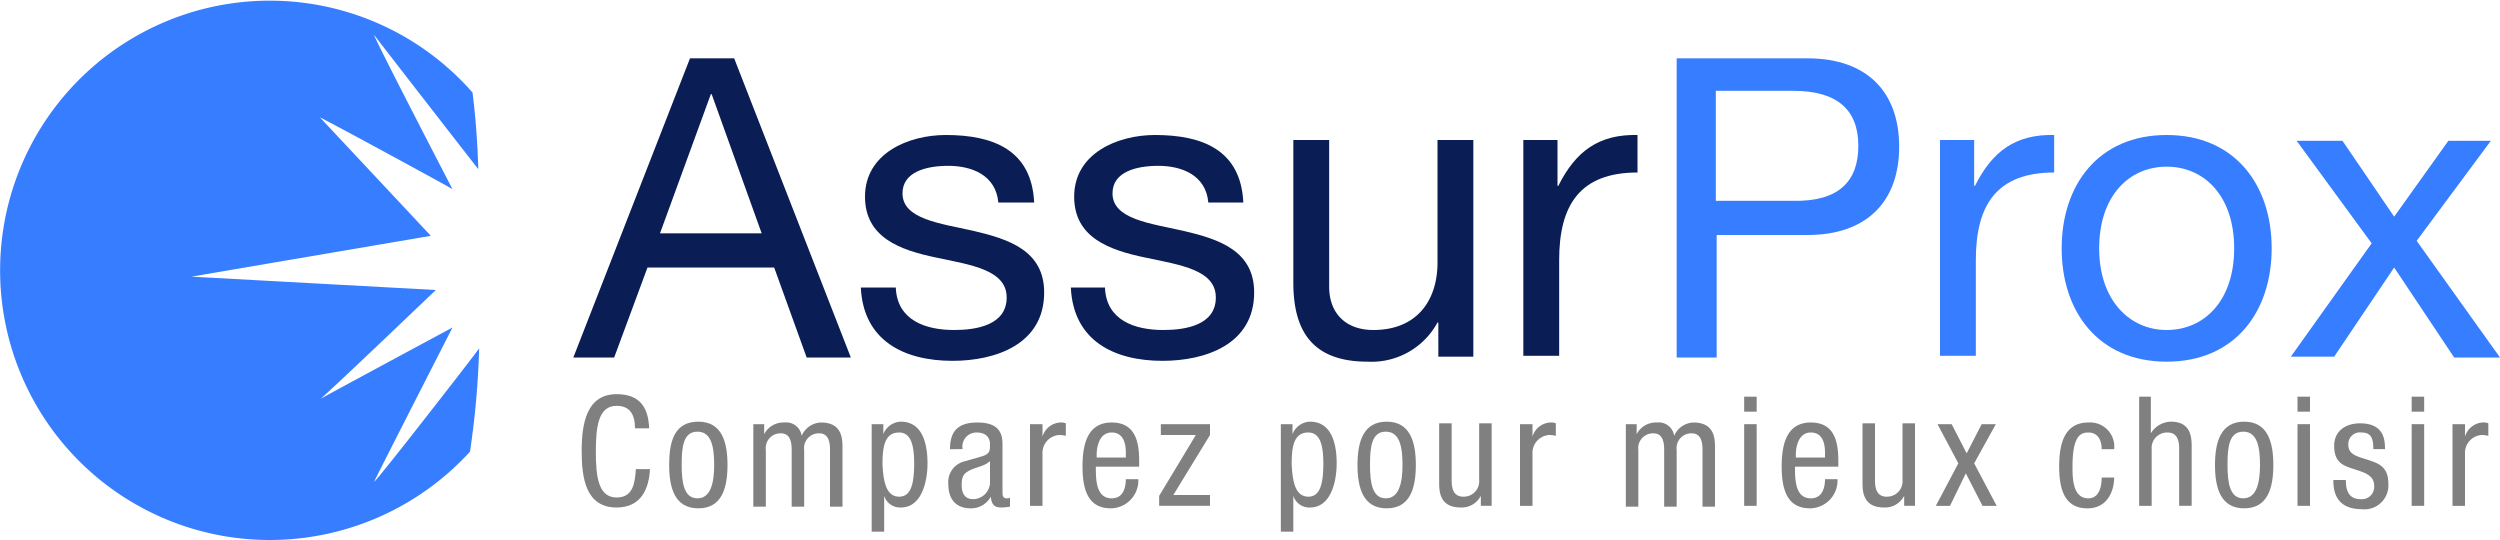 <svg xmlns="http://www.w3.org/2000/svg" viewBox="0 0 300 64.8"><path d="M45.7,65.7c0-.1,9.4-18.5,9.4-18.5s-15.8,8.5-15.9,8.6c.1.1,13.9-13.1,13.9-13.1L23.8,41.1c-.1,0,28.7-4.9,28.7-4.9S39.4,22.2,39.2,22c.2,0,16,8.6,15.9,8.6.1.2-9.5-18.3-9.4-18.5-.1-.1,12.4,16,12.5,16.1-.1-3-.3-6.1-.7-9.2A32.36,32.36,0,1,0,33.2,72.7a32.55,32.55,0,0,0,24-10.6,103.81,103.81,0,0,0,1.1-12.4C58.3,49.8,45.8,65.9,45.7,65.7Z" transform="translate(-0.8 -7.9)" style="fill:#377dff"/><path d="M83.6,14.9h5.3l14,35.9H97.6L93.7,40H78.5l-4,10.8H69.6ZM80,35.9H92.2l-6-16.7h-.1Z" transform="translate(-0.8 -7.9)" style="fill:#0a1e55"/><path d="M108.3,42.5c.2,3.8,3.5,5,7,5,2.7,0,6.3-.6,6.3-3.9s-4.2-3.9-8.5-4.8-8.5-2.4-8.5-7.3c0-5.2,5.2-7.4,9.7-7.4,5.7,0,10.3,1.8,10.6,8.1h-4.3c-.3-3.3-3.2-4.4-6-4.4-2.6,0-5.5.7-5.5,3.3,0,3.1,4.5,3.6,8.5,4.5,4.3,1,8.5,2.4,8.5,7.4,0,6.2-5.8,8.2-11,8.2-5.8,0-10.7-2.4-11-8.8h4.2Z" transform="translate(-0.8 -7.9)" style="fill:#0a1e55"/><path d="M133.4,42.5c.2,3.8,3.5,5,7,5,2.7,0,6.3-.6,6.3-3.9s-4.2-3.9-8.5-4.8-8.5-2.4-8.5-7.3c0-5.2,5.2-7.4,9.7-7.4,5.7,0,10.3,1.8,10.6,8.1h-4.2c-.3-3.3-3.2-4.4-6-4.4-2.6,0-5.5.7-5.5,3.3,0,3.1,4.5,3.6,8.5,4.5,4.3,1,8.5,2.4,8.5,7.4,0,6.2-5.8,8.2-11,8.2-5.8,0-10.7-2.4-11-8.8h4.1Z" transform="translate(-0.8 -7.9)" style="fill:#0a1e55"/><path d="M177.4,50.7h-4V46.6h-.1a9,9,0,0,1-8.4,4.7c-6.8,0-8.9-3.9-8.9-9.5V24.7h4.3V42.3c0,3.2,2,5.2,5.3,5.2,5.2,0,7.7-3.5,7.7-8.1V24.7h4.3v26Z" transform="translate(-0.8 -7.9)" style="fill:#0a1e55"/><path d="M183.7,24.7h4v5.5h.1c2.1-4.2,4.9-6.2,9.5-6.1v4.5c-6.9,0-9.4,3.9-9.4,10.5V50.6h-4.3V24.7Z" transform="translate(-0.8 -7.9)" style="fill:#0a1e55"/><path d="M202,14.9h15.7c7.1,0,11,4,11,10.6s-3.9,10.6-11,10.6H206.8V50.8H202ZM206.7,32H216c5.4.1,7.8-2.3,7.8-6.6s-2.5-6.6-7.8-6.6h-9.3Z" transform="translate(-0.8 -7.9)" style="fill:#377dff"/><path d="M233.7,24.7h4v5.5h.1c2.1-4.2,4.9-6.2,9.5-6.1v4.5c-6.9,0-9.4,3.9-9.4,10.5V50.6h-4.3V24.7Z" transform="translate(-0.8 -7.9)" style="fill:#377dff"/><path d="M260.8,24.1c8.2,0,12.6,6,12.6,13.6S269,51.3,260.8,51.3s-12.6-6-12.6-13.6S252.6,24.1,260.8,24.1Zm0,23.4c4.5,0,8.1-3.5,8.1-9.8s-3.6-9.8-8.1-9.8-8.1,3.5-8.1,9.8S256.4,47.5,260.8,47.5Z" transform="translate(-0.8 -7.9)" style="fill:#377dff"/><path d="M285.4,37.1l-9-12.3h5.5l6.2,9.1,6.5-9.1h5.1l-8.9,12,10,14h-5.5L288.1,40l-7.2,10.7h-5.2Z" transform="translate(-0.8 -7.9)" style="fill:#377dff"/><path d="M78.8,64.1c-.1,2.5-1.1,4.7-4,4.7-3.7,0-4.2-3.5-4.2-6.8s.6-6.8,4.2-6.8c2.7,0,3.8,1.5,3.9,4.1H77c0-1.5-.5-2.7-2.2-2.7-2.2,0-2.5,2.5-2.5,5.5s.3,5.5,2.5,5.5c2,0,2.2-1.8,2.3-3.4h1.7Z" transform="translate(-0.8 -7.9)" style="fill:gray"/><path d="M84.6,58.5c2.8,0,3.5,2.4,3.5,5.2s-.7,5.2-3.5,5.2-3.5-2.4-3.5-5.2S81.7,58.5,84.6,58.5Zm1.9,5.2c0-2.1-.3-4-2-4s-1.9,1.8-1.9,4,.3,4,1.9,4S86.5,65.8,86.5,63.7Z" transform="translate(-0.8 -7.9)" style="fill:gray"/><path d="M91,58.8h1.5V60h0a2.59,2.59,0,0,1,2.4-1.4A1.88,1.88,0,0,1,97,60.2a2.62,2.62,0,0,1,2.3-1.6c2.6,0,2.6,2,2.6,3.1v7h-1.5V61.9c0-.8-.1-2-1.3-2a1.77,1.77,0,0,0-1.8,2v6.8H95.8V61.9c0-.8-.1-2-1.3-2a1.77,1.77,0,0,0-1.8,2v6.8H91.2V58.8Z" transform="translate(-0.8 -7.9)" style="fill:gray"/><path d="M105.3,58.8h1.5V60h0a2.33,2.33,0,0,1,2.1-1.5c2.3,0,3.2,2.1,3.2,5,0,2.2-.7,5.3-3.2,5.3a2,2,0,0,1-2-1.4h0v4.3h-1.5V58.8Zm3.4,8.7c1.4,0,1.8-1.5,1.8-4,0-2.2-.4-3.7-1.8-3.7-1.7,0-2,1.6-2,3.8C106.8,65.6,107.1,67.5,108.7,67.5Z" transform="translate(-0.8 -7.9)" style="fill:gray"/><path d="M114.8,61.8c0-2.2,1-3.2,3.3-3.2,3,0,3,1.8,3,2.8v5.5c0,.4,0,.8.5.8.2,0,.3,0,.4-.1v1.1a7.75,7.75,0,0,1-.9.1c-.6,0-1.3,0-1.4-1.3h0a2.69,2.69,0,0,1-2.4,1.4c-1.8,0-2.7-1.1-2.7-2.9a2.55,2.55,0,0,1,1.8-2.7l2.1-.6c1.1-.3,1.1-.7,1.1-1.5s-.5-1.4-1.6-1.4a1.68,1.68,0,0,0-1.7,1.9v.1Zm4.7,1.5c-.6.6-1.9.7-2.6,1.2-.5.3-.7.7-.7,1.6s.3,1.7,1.4,1.7a2.06,2.06,0,0,0,2-1.9V63.3Z" transform="translate(-0.8 -7.9)" style="fill:gray"/><path d="M124.4,58.8h1.5v1.5h0a2.35,2.35,0,0,1,2.1-1.7,1.48,1.48,0,0,1,.7.1v1.5a3.78,3.78,0,0,0-.8-.1,2.15,2.15,0,0,0-2,2.3v6.2h-1.5Z" transform="translate(-0.8 -7.9)" style="fill:gray"/><path d="M132.3,63.9c0,1.5,0,3.8,1.9,3.8,1.5,0,1.7-1.5,1.7-2.3h1.5a3.34,3.34,0,0,1-3.3,3.5c-2.4,0-3.4-1.7-3.4-5,0-2.5.5-5.3,3.5-5.3s3.3,2.6,3.3,4.7v.6Zm3.6-1.2v-.5c0-1.1-.3-2.4-1.7-2.4-1.6,0-1.8,2-1.8,2.6v.4h3.5Z" transform="translate(-0.8 -7.9)" style="fill:gray"/><path d="M140.1,58.8H146v1.3l-4.4,7.2H146v1.3h-6.1V67.4l4.4-7.3h-4.2V58.8Z" transform="translate(-0.8 -7.9)" style="fill:gray"/><path d="M154.4,58.8h1.5V60h0a2.33,2.33,0,0,1,2.1-1.5c2.3,0,3.2,2.1,3.2,5,0,2.2-.7,5.3-3.2,5.3a2,2,0,0,1-2-1.4h0v4.3h-1.5V58.8Zm3.4,8.7c1.4,0,1.8-1.5,1.8-4,0-2.2-.4-3.7-1.8-3.7-1.7,0-2,1.6-2,3.8C155.9,65.6,156.2,67.5,157.8,67.5Z" transform="translate(-0.8 -7.9)" style="fill:gray"/><path d="M167.2,58.5c2.8,0,3.5,2.4,3.5,5.2s-.7,5.2-3.5,5.2-3.5-2.4-3.5-5.2S164.4,58.5,167.2,58.5Zm1.9,5.2c0-2.1-.3-4-2-4s-1.9,1.8-1.9,4,.3,4,1.9,4S169.1,65.8,169.1,63.7Z" transform="translate(-0.8 -7.9)" style="fill:gray"/><path d="M180,68.6h-1.5V67.4h0a2.59,2.59,0,0,1-2.4,1.4c-2.6,0-2.6-2-2.6-3.1v-7H175v6.8c0,.8.1,2,1.4,2a1.85,1.85,0,0,0,1.9-2V58.7h1.5v9.9Z" transform="translate(-0.8 -7.9)" style="fill:gray"/><path d="M183.2,58.8h1.5v1.5h0a2.35,2.35,0,0,1,2.1-1.7,1.48,1.48,0,0,1,.7.1v1.5a3.78,3.78,0,0,0-.8-.1,2.15,2.15,0,0,0-2,2.3v6.2h-1.5Z" transform="translate(-0.8 -7.9)" style="fill:gray"/><path d="M195.7,58.8h1.5V60h0a2.59,2.59,0,0,1,2.4-1.4,1.88,1.88,0,0,1,2.1,1.6,2.62,2.62,0,0,1,2.3-1.6c2.6,0,2.6,2,2.6,3.1v7h-1.5V61.9c0-.8-.1-2-1.3-2a1.77,1.77,0,0,0-1.8,2v6.8h-1.5V61.9c0-.8-.1-2-1.3-2a1.77,1.77,0,0,0-1.8,2v6.8h-1.5V58.8Z" transform="translate(-0.8 -7.9)" style="fill:gray"/><path d="M210.1,55.5h1.5v1.8h-1.5Zm0,3.3h1.5v9.8h-1.5Z" transform="translate(-0.8 -7.9)" style="fill:gray"/><path d="M216.2,63.9c0,1.5,0,3.8,1.9,3.8,1.5,0,1.7-1.5,1.7-2.3h1.5a3.34,3.34,0,0,1-3.3,3.5c-2.4,0-3.4-1.7-3.4-5,0-2.5.5-5.3,3.5-5.3s3.3,2.6,3.3,4.7v.6Zm3.6-1.2v-.5c0-1.1-.3-2.4-1.7-2.4-1.6,0-1.8,2-1.8,2.6v.4h3.5Z" transform="translate(-0.8 -7.9)" style="fill:gray"/><path d="M230.8,68.6h-1.5V67.4h0a2.59,2.59,0,0,1-2.4,1.4c-2.6,0-2.6-2-2.6-3.1v-7h1.5v6.8c0,.8.1,2,1.4,2a1.85,1.85,0,0,0,1.9-2V58.7h1.5v9.9Z" transform="translate(-0.8 -7.9)" style="fill:gray"/><path d="M233.3,58.8H235l1.8,3.5,1.8-3.5h1.7l-2.6,4.7,2.7,5.1h-1.7l-2-3.9-1.9,3.9h-1.7l2.7-5.1Z" transform="translate(-0.8 -7.9)" style="fill:gray"/><path d="M253,61.8c0-1-.4-2-1.6-2-1,0-1.9.5-1.9,4.1,0,1.3,0,3.8,1.9,3.8,1.3,0,1.6-1.4,1.6-2.5h1.5c0,1.6-.8,3.7-3.2,3.7s-3.4-1.7-3.4-5c0-2.5.5-5.3,3.5-5.3a2.9,2.9,0,0,1,3.1,3.2Z" transform="translate(-0.8 -7.9)" style="fill:gray"/><path d="M257.4,55.5h1.5v4.4h0a2.91,2.91,0,0,1,2.4-1.4c2.5,0,2.5,2,2.5,3.1v7h-1.5V61.8c0-.8-.1-2-1.4-2a1.85,1.85,0,0,0-1.9,2v6.8h-1.5V55.5Z" transform="translate(-0.8 -7.9)" style="fill:gray"/><path d="M270.1,58.5c2.8,0,3.5,2.4,3.5,5.2s-.7,5.2-3.5,5.2-3.5-2.4-3.5-5.2S267.3,58.5,270.1,58.5Zm1.9,5.2c0-2.1-.3-4-2-4s-1.9,1.8-1.9,4,.3,4,1.9,4S272,65.8,272,63.7Z" transform="translate(-0.8 -7.9)" style="fill:gray"/><path d="M276.5,55.5H278v1.8h-1.5Zm0,3.3H278v9.8h-1.5Z" transform="translate(-0.8 -7.9)" style="fill:gray"/><path d="M285.6,61.7c0-1.2-.3-1.9-1.4-1.9a1.4,1.4,0,0,0-1.6,1.5c0,1.2,1.2,1.4,2.4,1.8s2.4.8,2.4,2.8a2.87,2.87,0,0,1-3.2,3.1c-3.3,0-3.4-2.5-3.4-3.5h1.5c0,1.2.3,2.3,1.8,2.3a1.48,1.48,0,0,0,1.6-1.6c0-1.3-1.2-1.6-2.4-2s-2.4-.7-2.4-2.8c0-1.8,1.4-2.7,3.1-2.7,2.9,0,3,2,3,3.1h-1.4Z" transform="translate(-0.8 -7.9)" style="fill:gray"/><path d="M290.2,55.5h1.5v1.8h-1.5Zm0,3.3h1.5v9.8h-1.5Z" transform="translate(-0.8 -7.9)" style="fill:gray"/><path d="M295.1,58.8h1.5v1.5h0a2.35,2.35,0,0,1,2.1-1.7,1.48,1.48,0,0,1,.7.1v1.5a3.78,3.78,0,0,0-.8-.1,2.15,2.15,0,0,0-2,2.3v6.2h-1.5V58.8Z" transform="translate(-0.8 -7.9)" style="fill:gray"/></svg>